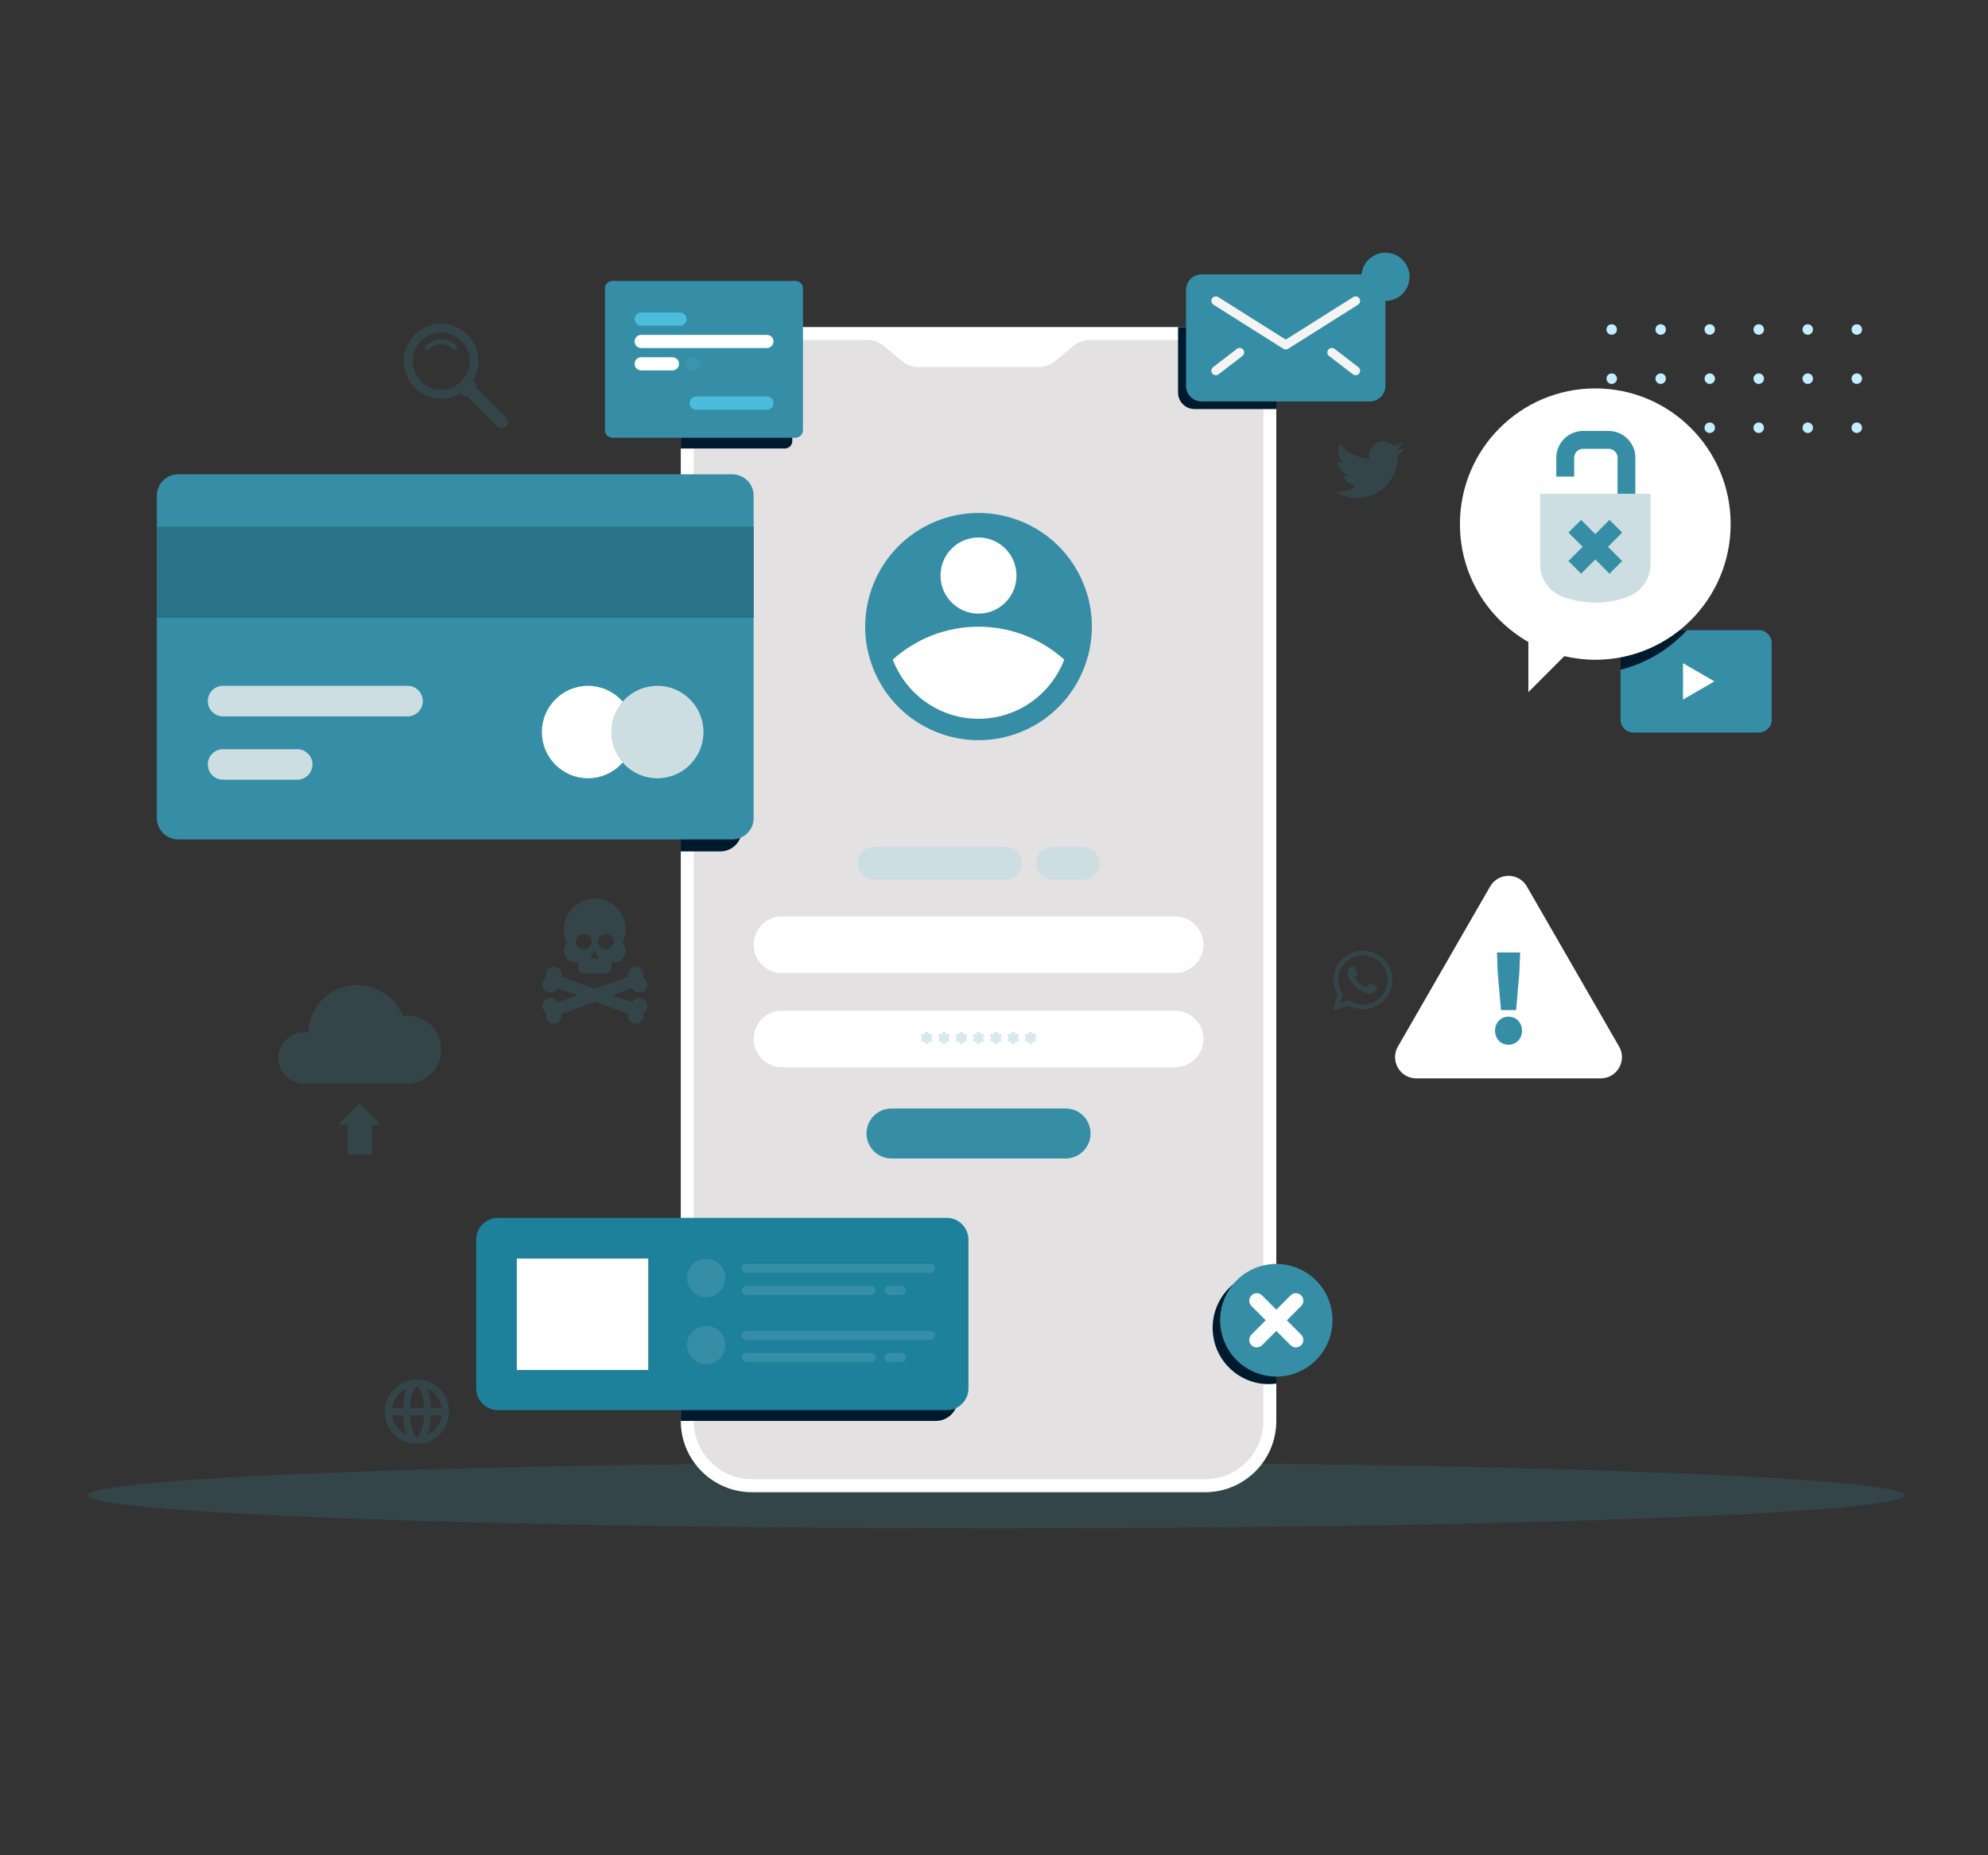 <svg width="450" height="420" viewBox="0 0 450 420" fill="none" xmlns="http://www.w3.org/2000/svg">
<rect x="0" y="0" width="450" height="420" fill="#333333" stroke="none"/>
<path d="M337.316 200.674C339.164 197.473 343.777 197.473 345.617 200.674L356.056 218.798L366.495 236.921C368.343 240.122 366.033 244.126 362.344 244.126H320.581C316.892 244.126 314.582 240.122 316.43 236.921L326.869 218.798L337.308 200.674H337.316Z" fill="white"/>
<path d="M338.414 233.331C338.414 231.553 339.693 230.146 341.467 230.146C343.241 230.146 344.521 231.553 344.521 233.331C344.521 235.109 343.233 236.516 341.467 236.516C339.701 236.516 338.414 235.109 338.414 233.331ZM339.025 220.154L338.843 215.621H344.1L343.918 220.154L343.184 228.674H339.759L339.025 220.154Z" fill="#368EA6"/>
<g style="mix-blend-mode:multiply" opacity="0.2">
<path d="M225.5 346C338.995 346 431 342.642 431 338.5C431 334.358 338.995 331 225.5 331C112.005 331 20 334.358 20 338.5C20 342.642 112.005 346 225.5 346Z" fill="#368EA6"/>
</g>
<path d="M272.786 74.041H170.214C161.313 74.041 154.098 81.274 154.098 90.196V321.656C154.098 330.579 161.313 337.811 170.214 337.811H272.786C281.687 337.811 288.902 330.579 288.902 321.656V90.196C288.902 81.274 281.687 74.041 272.786 74.041Z" fill="white"/>
<path d="M272.786 76.977H246.66C245.29 76.977 243.953 77.456 242.905 78.341L238.845 81.741C237.789 82.626 236.461 83.106 235.091 83.106H207.917C206.547 83.106 205.21 82.626 204.162 81.741L200.102 78.341C199.046 77.456 197.717 76.977 196.348 76.977H170.222C162.944 76.977 157.035 82.891 157.035 90.195V321.656C157.035 328.951 162.935 334.874 170.222 334.874H272.794C280.072 334.874 285.981 328.959 285.981 321.656V90.195C285.981 82.899 280.081 76.977 272.794 76.977H272.786Z" fill="#E3E1E1"/>
<path d="M225.775 80.105H212.663C211.986 80.105 211.441 79.559 211.441 78.88C211.441 78.202 211.986 77.656 212.663 77.656H225.775C226.452 77.656 226.996 78.202 226.996 78.88C226.996 79.559 226.452 80.105 225.775 80.105Z" fill="white"/>
<path d="M230.331 80.105C230.001 80.105 229.695 79.981 229.464 79.749C229.233 79.517 229.109 79.211 229.109 78.88C229.109 78.723 229.134 78.558 229.192 78.417C229.258 78.268 229.349 78.136 229.464 78.02C229.745 77.722 230.166 77.59 230.57 77.673C230.652 77.681 230.727 77.714 230.801 77.747C230.875 77.772 230.95 77.805 231.007 77.855C231.082 77.904 231.139 77.954 231.189 78.012C231.313 78.119 231.395 78.26 231.461 78.409C231.519 78.558 231.56 78.715 231.56 78.872C231.56 79.203 231.428 79.509 231.189 79.741C230.966 79.972 230.661 80.096 230.331 80.096V80.105Z" fill="white"/>
<path d="M227.622 199.16H197.874C195.819 199.16 194.152 197.489 194.152 195.43C194.152 193.37 195.819 191.699 197.874 191.699H227.622C229.677 191.699 231.344 193.37 231.344 195.43C231.344 197.489 229.677 199.16 227.622 199.16ZM248.838 195.43C248.838 193.37 247.171 191.699 245.117 191.699H238.259C236.205 191.699 234.538 193.37 234.538 195.43C234.538 197.489 236.205 199.16 238.259 199.16H245.117C247.171 199.16 248.838 197.489 248.838 195.43Z" fill="#CDDEE3"/>
<path d="M266.02 220.27H176.981C173.457 220.27 170.594 217.408 170.594 213.867C170.594 210.335 173.449 207.465 176.981 207.465H266.02C269.543 207.465 272.407 210.327 272.407 213.867C272.407 217.399 269.552 220.27 266.02 220.27Z" fill="white"/>
<path d="M266.02 241.604H176.981C173.457 241.604 170.594 238.742 170.594 235.201C170.594 231.669 173.449 228.799 176.981 228.799H266.02C269.543 228.799 272.407 231.661 272.407 235.201C272.407 238.733 269.552 241.604 266.02 241.604Z" fill="white"/>
<path d="M209.436 236.235C209.345 236.152 209.304 236.045 209.304 235.921V235.739L209.172 235.813C209.098 235.871 209.007 235.896 208.908 235.896C208.768 235.896 208.636 235.83 208.553 235.714C208.495 235.64 208.471 235.549 208.471 235.441C208.471 235.3 208.537 235.168 208.661 235.085L208.883 234.953L208.669 234.821C208.545 234.746 208.471 234.614 208.471 234.473C208.471 234.374 208.495 234.275 208.553 234.2C208.627 234.101 208.727 234.043 208.85 234.018C208.867 234.018 208.892 234.018 208.925 234.018C209.015 234.018 209.106 234.043 209.18 234.101L209.304 234.176V234.002C209.304 233.745 209.51 233.547 209.766 233.547C210.022 233.547 210.204 233.745 210.204 234.002V234.167L210.319 234.101C210.385 234.043 210.476 234.018 210.575 234.018C210.715 234.018 210.856 234.093 210.946 234.2C211.004 234.275 211.029 234.366 211.029 234.465C211.029 234.498 211.029 234.523 211.029 234.539C211.004 234.664 210.938 234.755 210.839 234.829L210.624 234.961L210.847 235.094C210.971 235.176 211.029 235.309 211.029 235.458C211.029 235.557 211.004 235.648 210.946 235.722C210.864 235.846 210.732 235.913 210.591 235.913C210.492 235.913 210.402 235.88 210.327 235.822L210.212 235.755V235.929C210.212 236.053 210.171 236.161 210.08 236.243C209.989 236.334 209.882 236.376 209.766 236.376C209.651 236.376 209.543 236.334 209.453 236.243L209.436 236.235ZM213.356 236.235C213.265 236.152 213.224 236.045 213.224 235.921V235.739L213.092 235.813C213.018 235.871 212.927 235.896 212.828 235.896C212.687 235.896 212.555 235.83 212.473 235.714C212.415 235.64 212.39 235.549 212.39 235.441C212.39 235.3 212.456 235.168 212.58 235.085L212.803 234.953L212.588 234.821C212.465 234.746 212.39 234.614 212.39 234.473C212.39 234.374 212.415 234.275 212.473 234.2C212.547 234.101 212.646 234.043 212.77 234.018C212.787 234.018 212.811 234.018 212.844 234.018C212.935 234.018 213.026 234.043 213.1 234.101L213.224 234.176V234.002C213.224 233.745 213.43 233.547 213.686 233.547C213.942 233.547 214.123 233.745 214.123 234.002V234.167L214.239 234.101C214.305 234.043 214.396 234.018 214.495 234.018C214.635 234.018 214.775 234.093 214.866 234.2C214.924 234.275 214.949 234.366 214.949 234.465C214.949 234.498 214.949 234.523 214.949 234.539C214.924 234.664 214.858 234.755 214.759 234.829L214.544 234.961L214.767 235.094C214.891 235.176 214.949 235.309 214.949 235.458C214.949 235.557 214.924 235.648 214.866 235.722C214.783 235.846 214.651 235.913 214.511 235.913C214.412 235.913 214.321 235.88 214.247 235.822L214.132 235.755V235.929C214.132 236.053 214.09 236.161 214 236.243C213.909 236.334 213.801 236.376 213.686 236.376C213.57 236.376 213.463 236.334 213.372 236.243L213.356 236.235ZM217.276 236.235C217.185 236.152 217.144 236.045 217.144 235.921V235.739L217.012 235.813C216.937 235.871 216.846 235.896 216.747 235.896C216.607 235.896 216.475 235.83 216.393 235.714C216.335 235.64 216.31 235.549 216.31 235.441C216.31 235.3 216.376 235.168 216.5 235.085L216.723 234.953L216.508 234.821C216.384 234.746 216.31 234.614 216.31 234.473C216.31 234.374 216.335 234.275 216.393 234.2C216.467 234.101 216.566 234.043 216.69 234.018C216.706 234.018 216.731 234.018 216.764 234.018C216.855 234.018 216.946 234.043 217.02 234.101L217.144 234.176V234.002C217.144 233.745 217.35 233.547 217.606 233.547C217.861 233.547 218.043 233.745 218.043 234.002V234.167L218.159 234.101C218.225 234.043 218.315 234.018 218.414 234.018C218.555 234.018 218.695 234.093 218.786 234.2C218.843 234.275 218.868 234.366 218.868 234.465C218.868 234.498 218.868 234.523 218.868 234.539C218.843 234.664 218.777 234.755 218.678 234.829L218.464 234.961L218.687 235.094C218.81 235.176 218.868 235.309 218.868 235.458C218.868 235.557 218.843 235.648 218.786 235.722C218.703 235.846 218.571 235.913 218.431 235.913C218.332 235.913 218.241 235.88 218.167 235.822L218.051 235.755V235.929C218.051 236.053 218.01 236.161 217.919 236.243C217.828 236.334 217.721 236.376 217.606 236.376C217.49 236.376 217.383 236.334 217.292 236.243L217.276 236.235ZM221.195 236.235C221.105 236.152 221.063 236.045 221.063 235.921V235.739L220.931 235.813C220.857 235.871 220.766 235.896 220.667 235.896C220.527 235.896 220.395 235.83 220.312 235.714C220.255 235.64 220.23 235.549 220.23 235.441C220.23 235.3 220.296 235.168 220.42 235.085L220.642 234.953L220.428 234.821C220.304 234.746 220.23 234.614 220.23 234.473C220.23 234.374 220.255 234.275 220.312 234.2C220.387 234.101 220.486 234.043 220.609 234.018C220.626 234.018 220.651 234.018 220.684 234.018C220.774 234.018 220.865 234.043 220.939 234.101L221.063 234.176V234.002C221.063 233.745 221.27 233.547 221.525 233.547C221.781 233.547 221.963 233.745 221.963 234.002V234.167L222.078 234.101C222.144 234.043 222.235 234.018 222.334 234.018C222.474 234.018 222.615 234.093 222.705 234.2C222.763 234.275 222.788 234.366 222.788 234.465C222.788 234.498 222.788 234.523 222.788 234.539C222.763 234.664 222.697 234.755 222.598 234.829L222.384 234.961L222.606 235.094C222.73 235.176 222.788 235.309 222.788 235.458C222.788 235.557 222.763 235.648 222.705 235.722C222.623 235.846 222.491 235.913 222.351 235.913C222.252 235.913 222.161 235.88 222.086 235.822L221.971 235.755V235.929C221.971 236.053 221.93 236.161 221.839 236.243C221.748 236.334 221.641 236.376 221.525 236.376C221.41 236.376 221.303 236.334 221.212 236.243L221.195 236.235ZM225.115 236.235C225.024 236.152 224.983 236.045 224.983 235.921V235.739L224.851 235.813C224.777 235.871 224.686 235.896 224.587 235.896C224.447 235.896 224.315 235.83 224.232 235.714C224.174 235.64 224.149 235.549 224.149 235.441C224.149 235.3 224.216 235.168 224.339 235.085L224.562 234.953L224.348 234.821C224.224 234.746 224.149 234.614 224.149 234.473C224.149 234.374 224.174 234.275 224.232 234.2C224.306 234.101 224.405 234.043 224.529 234.018C224.546 234.018 224.57 234.018 224.603 234.018C224.694 234.018 224.785 234.043 224.859 234.101L224.983 234.176V234.002C224.983 233.745 225.189 233.547 225.445 233.547C225.701 233.547 225.882 233.745 225.882 234.002V234.167L225.998 234.101C226.064 234.043 226.155 234.018 226.254 234.018C226.394 234.018 226.534 234.093 226.625 234.2C226.683 234.275 226.708 234.366 226.708 234.465C226.708 234.498 226.708 234.523 226.708 234.539C226.683 234.664 226.617 234.755 226.518 234.829L226.303 234.961L226.526 235.094C226.65 235.176 226.708 235.309 226.708 235.458C226.708 235.557 226.683 235.648 226.625 235.722C226.543 235.846 226.411 235.913 226.27 235.913C226.171 235.913 226.08 235.88 226.006 235.822L225.891 235.755V235.929C225.891 236.053 225.849 236.161 225.759 236.243C225.668 236.334 225.561 236.376 225.445 236.376C225.33 236.376 225.222 236.334 225.131 236.243L225.115 236.235ZM229.035 236.235C228.944 236.152 228.903 236.045 228.903 235.921V235.739L228.771 235.813C228.696 235.871 228.606 235.896 228.507 235.896C228.366 235.896 228.234 235.83 228.152 235.714C228.094 235.64 228.069 235.549 228.069 235.441C228.069 235.3 228.135 235.168 228.259 235.085L228.482 234.953L228.267 234.821C228.143 234.746 228.069 234.614 228.069 234.473C228.069 234.374 228.094 234.275 228.152 234.2C228.226 234.101 228.325 234.043 228.449 234.018C228.465 234.018 228.49 234.018 228.523 234.018C228.614 234.018 228.705 234.043 228.779 234.101L228.903 234.176V234.002C228.903 233.745 229.109 233.547 229.365 233.547C229.621 233.547 229.802 233.745 229.802 234.002V234.167L229.918 234.101C229.984 234.043 230.074 234.018 230.173 234.018C230.314 234.018 230.454 234.093 230.545 234.2C230.603 234.275 230.627 234.366 230.627 234.465C230.627 234.498 230.627 234.523 230.627 234.539C230.603 234.664 230.537 234.755 230.438 234.829L230.223 234.961L230.446 235.094C230.57 235.176 230.627 235.309 230.627 235.458C230.627 235.557 230.603 235.648 230.545 235.722C230.462 235.846 230.33 235.913 230.19 235.913C230.091 235.913 230 235.88 229.926 235.822L229.81 235.755V235.929C229.81 236.053 229.769 236.161 229.678 236.243C229.588 236.334 229.48 236.376 229.365 236.376C229.249 236.376 229.142 236.334 229.051 236.243L229.035 236.235ZM232.954 236.235C232.864 236.152 232.822 236.045 232.822 235.921V235.739L232.69 235.813C232.616 235.871 232.525 235.896 232.426 235.896C232.286 235.896 232.154 235.83 232.071 235.714C232.014 235.64 231.989 235.549 231.989 235.441C231.989 235.3 232.055 235.168 232.179 235.085L232.401 234.953L232.187 234.821C232.063 234.746 231.989 234.614 231.989 234.473C231.989 234.374 232.014 234.275 232.071 234.2C232.146 234.101 232.245 234.043 232.369 234.018C232.385 234.018 232.41 234.018 232.443 234.018C232.534 234.018 232.624 234.043 232.699 234.101L232.822 234.176V234.002C232.822 233.745 233.029 233.547 233.284 233.547C233.54 233.547 233.722 233.745 233.722 234.002V234.167L233.837 234.101C233.903 234.043 233.994 234.018 234.093 234.018C234.233 234.018 234.374 234.093 234.464 234.2C234.522 234.275 234.547 234.366 234.547 234.465C234.547 234.498 234.547 234.523 234.547 234.539C234.522 234.664 234.456 234.755 234.357 234.829L234.143 234.961L234.365 235.094C234.489 235.176 234.547 235.309 234.547 235.458C234.547 235.557 234.522 235.648 234.464 235.722C234.382 235.846 234.25 235.913 234.11 235.913C234.011 235.913 233.92 235.88 233.846 235.822L233.73 235.755V235.929C233.73 236.053 233.689 236.161 233.598 236.243C233.507 236.334 233.4 236.376 233.284 236.376C233.169 236.376 233.062 236.334 232.971 236.243L232.954 236.235Z" fill="#D6E9ED"/>
<path d="M241.215 262.257H201.787C198.668 262.257 196.143 259.726 196.143 256.599C196.143 253.473 198.668 250.941 201.787 250.941H241.215C244.334 250.941 246.859 253.473 246.859 256.599C246.859 259.726 244.334 262.257 241.215 262.257Z" fill="#368EA6"/>
<path d="M232.409 165.122C245.233 159.082 250.744 143.764 244.718 130.91C238.691 118.055 223.41 112.532 210.587 118.572C197.763 124.613 192.252 139.93 198.279 152.785C204.305 165.639 219.586 171.163 232.409 165.122Z" fill="#368EA6"/>
<path d="M230.089 130.297C230.089 135.053 226.244 138.916 221.491 138.916C216.738 138.916 212.892 135.061 212.892 130.297C212.892 125.532 216.738 121.678 221.491 121.678C226.244 121.678 230.089 125.532 230.089 130.297ZM221.491 141.869C214.031 141.869 207.24 144.698 202.082 149.322C205.078 157.147 212.628 162.722 221.491 162.722C230.353 162.722 237.904 157.155 240.899 149.322C235.742 144.706 228.951 141.869 221.491 141.869Z" fill="white"/>
<path d="M211.845 278.129H154.098V321.647C154.098 321.647 154.098 321.663 154.098 321.671H211.845C214.577 321.671 216.796 319.446 216.796 316.708V283.092C216.796 280.354 214.577 278.129 211.845 278.129Z" fill="#001A2D"/>
<path d="M112.738 275.697H214.271C217.002 275.697 219.222 277.922 219.222 280.66V314.277C219.222 317.015 217.002 319.24 214.271 319.24H112.738C110.007 319.24 107.787 317.015 107.787 314.277V280.66C107.787 277.922 110.007 275.697 112.738 275.697Z" fill="#1E819C"/>
<path d="M197.28 291.133H168.86C168.349 291.133 167.936 291.548 167.936 292.059V292.208C167.936 292.72 168.349 293.135 168.86 293.135H197.28C197.79 293.135 198.204 292.72 198.204 292.208V292.059C198.204 291.548 197.79 291.133 197.28 291.133Z" fill="#368EA6"/>
<path d="M197.28 306.295H168.86C168.349 306.295 167.936 306.71 167.936 307.221V307.37C167.936 307.882 168.349 308.297 168.86 308.297H197.28C197.79 308.297 198.204 307.882 198.204 307.37V307.221C198.204 306.71 197.79 306.295 197.28 306.295Z" fill="#368EA6"/>
<path d="M146.737 284.92H116.98V310.132H146.737V284.92Z" fill="white"/>
<path d="M159.842 308.825C157.457 308.825 155.518 306.889 155.518 304.491C155.518 302.092 157.449 300.156 159.842 300.156C162.235 300.156 164.166 302.092 164.166 304.491C164.166 306.889 162.235 308.825 159.842 308.825Z" fill="#368EA6"/>
<path d="M159.842 293.663C157.457 293.663 155.518 291.727 155.518 289.329C155.518 286.93 157.449 284.994 159.842 284.994C162.235 284.994 164.166 286.93 164.166 289.329C164.166 291.727 162.235 293.663 159.842 293.663Z" fill="#368EA6"/>
<path d="M200.217 307.296C200.217 306.742 200.662 306.295 201.215 306.295H204.062C204.615 306.295 205.061 306.742 205.061 307.296C205.061 307.85 204.615 308.297 204.062 308.297H201.215C200.662 308.297 200.217 307.85 200.217 307.296Z" fill="#368EA6"/>
<path d="M210.697 301.307H168.86C168.349 301.307 167.936 301.721 167.936 302.233V302.382C167.936 302.894 168.349 303.308 168.86 303.308H210.697C211.208 303.308 211.622 302.894 211.622 302.382V302.233C211.622 301.721 211.208 301.307 210.697 301.307Z" fill="#368EA6"/>
<path d="M200.217 292.134C200.217 291.579 200.662 291.133 201.215 291.133H204.062C204.615 291.133 205.061 291.579 205.061 292.134C205.061 292.688 204.615 293.135 204.062 293.135H201.215C200.662 293.135 200.217 292.688 200.217 292.134Z" fill="#368EA6"/>
<path d="M168.86 286.145H210.697C211.209 286.145 211.622 286.558 211.622 287.071V287.212C211.622 287.724 211.209 288.138 210.697 288.138H168.86C168.348 288.138 167.936 287.724 167.936 287.212V287.071C167.936 286.558 168.348 286.145 168.86 286.145Z" fill="#368EA6"/>
<path d="M288.903 90.196V92.603H270.377C268.331 92.603 266.664 90.932 266.664 88.872V74.041H272.787C281.683 74.041 288.903 81.279 288.903 90.196Z" fill="#001A2D"/>
<path d="M310.069 62.113H272.003C270.052 62.113 268.471 63.698 268.471 65.654V87.342C268.471 89.297 270.052 90.882 272.003 90.882H310.069C312.02 90.882 313.601 89.297 313.601 87.342V65.654C313.601 63.698 312.02 62.113 310.069 62.113Z" fill="#368EA6"/>
<path d="M313.61 68.118C316.618 68.118 319.057 65.674 319.057 62.659C319.057 59.644 316.618 57.199 313.61 57.199C310.602 57.199 308.164 59.644 308.164 62.659C308.164 65.674 310.602 68.118 313.61 68.118Z" fill="#368EA6"/>
<path d="M306.859 68.117L291.04 78.093L275.221 68.117" stroke="#F4F4F4" stroke-width="2.04" stroke-linecap="round" stroke-linejoin="round"/>
<path d="M301.471 79.781L306.859 83.925" stroke="#F4F4F4" stroke-width="2.04" stroke-linecap="round" stroke-linejoin="round"/>
<path d="M275.221 83.925L280.609 79.781" stroke="#F4F4F4" stroke-width="2.04" stroke-linecap="round" stroke-linejoin="round"/>
<path d="M398.126 142.654H369.747C368.138 142.654 366.834 143.962 366.834 145.574V162.92C366.834 164.533 368.138 165.84 369.747 165.84H398.126C399.734 165.84 401.039 164.533 401.039 162.92V145.574C401.039 143.962 399.734 142.654 398.126 142.654Z" fill="#368EA6"/>
<path d="M388.074 154.252L384.518 156.312L380.961 158.371V154.252V150.133L384.518 152.192L388.074 154.252Z" fill="white"/>
<path d="M365.919 74.138C365.886 74.064 365.853 73.998 365.811 73.932C365.77 73.866 365.721 73.808 365.663 73.75C365.605 73.692 365.539 73.642 365.481 73.601C365.415 73.559 365.341 73.526 365.267 73.493C365.201 73.46 365.126 73.435 365.044 73.427C364.895 73.394 364.739 73.394 364.582 73.427C364.508 73.435 364.433 73.46 364.367 73.493C364.293 73.526 364.227 73.559 364.153 73.601C364.095 73.642 364.029 73.7 363.971 73.75C363.913 73.808 363.872 73.866 363.831 73.932C363.79 73.998 363.757 74.064 363.724 74.138C363.691 74.213 363.666 74.287 363.649 74.362C363.641 74.436 363.633 74.519 363.633 74.594C363.633 74.668 363.633 74.742 363.649 74.825C363.666 74.9 363.691 74.974 363.724 75.048C363.757 75.123 363.79 75.189 363.831 75.255C363.872 75.321 363.922 75.379 363.979 75.437C364.194 75.652 364.499 75.785 364.813 75.785C365.126 75.785 365.432 75.652 365.655 75.437C365.712 75.379 365.754 75.321 365.803 75.255C365.844 75.189 365.877 75.123 365.91 75.048C365.943 74.974 365.968 74.9 365.976 74.825C365.993 74.751 366.001 74.668 366.001 74.594C366.001 74.511 366.001 74.436 365.976 74.362C365.968 74.287 365.943 74.213 365.91 74.138H365.919Z" fill="#C2EEFF"/>
<path d="M377.008 74.139C376.975 74.064 376.942 73.998 376.901 73.932C376.86 73.866 376.81 73.808 376.753 73.75C376.695 73.692 376.629 73.643 376.571 73.601C376.505 73.56 376.431 73.527 376.357 73.494C376.291 73.461 376.208 73.436 376.142 73.427C375.754 73.353 375.342 73.477 375.069 73.75C375.011 73.808 374.97 73.866 374.921 73.932C374.879 73.998 374.846 74.064 374.813 74.139C374.78 74.213 374.756 74.288 374.747 74.362C374.731 74.437 374.723 74.519 374.723 74.594C374.723 74.668 374.723 74.743 374.747 74.826C374.756 74.9 374.78 74.974 374.813 75.049C374.846 75.123 374.879 75.189 374.921 75.256C374.962 75.322 375.011 75.38 375.069 75.438C375.292 75.653 375.597 75.785 375.911 75.785C376.225 75.785 376.53 75.653 376.744 75.438C376.802 75.38 376.852 75.322 376.893 75.256C376.934 75.189 376.967 75.123 377 75.049C377.033 74.974 377.058 74.9 377.066 74.826C377.083 74.751 377.091 74.668 377.091 74.594C377.091 74.511 377.091 74.437 377.066 74.362C377.058 74.288 377.033 74.213 377 74.139H377.008Z" fill="#C2EEFF"/>
<path d="M388.108 74.139C388.075 74.064 388.042 73.998 388 73.932C387.959 73.866 387.91 73.808 387.852 73.75C387.579 73.469 387.167 73.345 386.779 73.428C386.705 73.436 386.631 73.461 386.556 73.494C386.482 73.527 386.416 73.56 386.35 73.601C386.284 73.643 386.226 73.701 386.168 73.75C386.111 73.808 386.069 73.866 386.028 73.932C385.987 73.998 385.954 74.064 385.921 74.139C385.888 74.213 385.863 74.288 385.855 74.362C385.838 74.437 385.83 74.519 385.83 74.594C385.83 74.668 385.83 74.743 385.855 74.826C385.863 74.9 385.888 74.974 385.921 75.049C385.954 75.123 385.987 75.189 386.028 75.256C386.069 75.322 386.119 75.38 386.168 75.438C386.391 75.653 386.697 75.785 387.01 75.785C387.324 75.785 387.629 75.653 387.844 75.438C387.901 75.38 387.951 75.322 387.992 75.256C388.033 75.189 388.066 75.123 388.099 75.049C388.132 74.974 388.157 74.9 388.165 74.826C388.182 74.751 388.19 74.668 388.19 74.594C388.19 74.511 388.19 74.437 388.165 74.362C388.157 74.288 388.132 74.213 388.099 74.139H388.108Z" fill="#C2EEFF"/>
<path d="M399.208 74.138C399.175 74.064 399.142 73.998 399.101 73.932C399.06 73.866 399.01 73.808 398.952 73.75C398.895 73.692 398.837 73.642 398.771 73.601C398.713 73.559 398.639 73.526 398.564 73.493C398.49 73.46 398.424 73.435 398.342 73.427C398.193 73.394 398.036 73.394 397.88 73.427C397.805 73.435 397.731 73.46 397.657 73.493C397.582 73.526 397.516 73.559 397.45 73.601C397.384 73.642 397.327 73.7 397.269 73.75C397.211 73.808 397.17 73.866 397.12 73.932C397.079 73.998 397.038 74.064 397.013 74.138C396.98 74.213 396.955 74.287 396.939 74.362C396.931 74.436 396.914 74.519 396.914 74.594C396.914 74.668 396.922 74.742 396.939 74.825C396.955 74.9 396.98 74.974 397.013 75.048C397.046 75.123 397.079 75.189 397.12 75.255C397.162 75.321 397.211 75.379 397.269 75.437C397.492 75.652 397.797 75.785 398.111 75.785C398.424 75.785 398.729 75.652 398.944 75.437C399.002 75.379 399.051 75.321 399.093 75.255C399.134 75.189 399.167 75.123 399.2 75.048C399.233 74.974 399.258 74.9 399.266 74.825C399.282 74.751 399.291 74.668 399.291 74.594C399.291 74.511 399.291 74.436 399.266 74.362C399.258 74.287 399.233 74.213 399.2 74.138H399.208Z" fill="#C2EEFF"/>
<path d="M410.298 74.139C410.265 74.064 410.232 73.998 410.19 73.932C410.149 73.866 410.091 73.808 410.042 73.75C409.769 73.469 409.357 73.345 408.969 73.428C408.895 73.436 408.82 73.461 408.746 73.494C408.672 73.527 408.606 73.56 408.54 73.601C408.474 73.643 408.416 73.701 408.358 73.75C408.301 73.808 408.259 73.866 408.218 73.932C408.177 73.998 408.144 74.064 408.111 74.139C408.078 74.213 408.053 74.288 408.036 74.362C408.028 74.437 408.012 74.519 408.012 74.594C408.012 74.668 408.02 74.743 408.036 74.826C408.053 74.9 408.078 74.974 408.111 75.049C408.144 75.123 408.177 75.189 408.218 75.256C408.259 75.322 408.309 75.38 408.358 75.438C408.581 75.653 408.886 75.785 409.2 75.785C409.514 75.785 409.819 75.653 410.033 75.438C410.091 75.38 410.141 75.322 410.182 75.256C410.223 75.189 410.256 75.123 410.289 75.049C410.322 74.974 410.347 74.9 410.355 74.826C410.372 74.751 410.38 74.668 410.38 74.594C410.38 74.511 410.38 74.437 410.355 74.362C410.347 74.288 410.322 74.213 410.289 74.139H410.298Z" fill="#C2EEFF"/>
<path d="M419.202 75.049C419.235 75.123 419.268 75.189 419.318 75.256C419.359 75.322 419.408 75.38 419.458 75.438C419.681 75.653 419.986 75.785 420.3 75.785C420.374 75.785 420.448 75.777 420.531 75.76C420.605 75.744 420.679 75.719 420.754 75.686C420.828 75.661 420.894 75.62 420.96 75.578C421.026 75.537 421.084 75.487 421.141 75.438C421.199 75.38 421.249 75.322 421.29 75.256C421.331 75.189 421.364 75.123 421.397 75.049C421.43 74.974 421.455 74.9 421.463 74.826C421.48 74.751 421.488 74.668 421.488 74.594C421.488 74.511 421.488 74.437 421.463 74.362C421.455 74.288 421.43 74.213 421.397 74.139C421.364 74.064 421.331 73.998 421.29 73.932C421.249 73.866 421.191 73.808 421.141 73.75C421.084 73.692 421.026 73.643 420.96 73.601C420.902 73.56 420.828 73.527 420.754 73.494C420.679 73.461 420.613 73.436 420.531 73.427C420.143 73.353 419.739 73.477 419.458 73.75C419.4 73.808 419.359 73.866 419.318 73.932C419.268 73.998 419.235 74.064 419.202 74.139C419.169 74.213 419.153 74.288 419.136 74.362C419.128 74.437 419.111 74.519 419.111 74.594C419.111 74.668 419.12 74.743 419.136 74.826C419.153 74.9 419.169 74.974 419.202 75.049Z" fill="#C2EEFF"/>
<path d="M365.918 85.265C365.885 85.19 365.852 85.124 365.811 85.058C365.77 84.992 365.72 84.934 365.662 84.876C365.217 84.429 364.425 84.429 363.987 84.876C363.929 84.934 363.88 84.992 363.839 85.058C363.797 85.124 363.764 85.19 363.731 85.265C363.698 85.339 363.674 85.414 363.665 85.488C363.649 85.563 363.641 85.637 363.641 85.72C363.641 86.034 363.764 86.34 363.987 86.564C364.045 86.621 364.103 86.663 364.169 86.712C364.227 86.754 364.301 86.787 364.375 86.82C364.449 86.853 364.524 86.878 364.59 86.894C364.664 86.903 364.746 86.919 364.821 86.919C364.895 86.919 364.977 86.911 365.052 86.894C365.126 86.878 365.2 86.853 365.275 86.82C365.341 86.787 365.415 86.754 365.481 86.712C365.539 86.671 365.605 86.621 365.662 86.564C365.72 86.506 365.761 86.448 365.811 86.382C365.852 86.315 365.885 86.249 365.918 86.175C365.951 86.1 365.976 86.026 365.992 85.951C366.001 85.869 366.009 85.794 366.009 85.72C366.009 85.645 366.009 85.571 365.992 85.488C365.976 85.414 365.951 85.339 365.918 85.265Z" fill="#C2EEFF"/>
<path d="M377.008 85.264C376.975 85.189 376.942 85.123 376.901 85.057C376.86 84.991 376.81 84.933 376.753 84.875C376.695 84.817 376.629 84.768 376.571 84.726C376.505 84.685 376.431 84.652 376.357 84.619C376.291 84.586 376.208 84.561 376.142 84.552C375.754 84.478 375.342 84.602 375.069 84.875C375.011 84.933 374.97 84.991 374.921 85.057C374.879 85.123 374.846 85.189 374.813 85.264C374.78 85.338 374.756 85.413 374.739 85.487C374.731 85.562 374.723 85.636 374.723 85.719C374.723 85.802 374.723 85.876 374.739 85.951C374.756 86.025 374.78 86.099 374.813 86.174C374.846 86.248 374.879 86.314 374.921 86.381C374.962 86.447 375.011 86.505 375.069 86.563C375.127 86.621 375.193 86.662 375.251 86.712C375.317 86.753 375.391 86.786 375.457 86.819C375.531 86.852 375.606 86.877 375.68 86.893C375.754 86.902 375.837 86.918 375.911 86.918C375.985 86.918 376.068 86.91 376.142 86.893C376.216 86.877 376.291 86.852 376.357 86.819C376.431 86.786 376.497 86.753 376.563 86.712C376.629 86.67 376.687 86.621 376.744 86.563C376.967 86.339 377.091 86.033 377.091 85.719C377.091 85.644 377.091 85.562 377.066 85.487C377.058 85.413 377.033 85.338 377 85.264H377.008Z" fill="#C2EEFF"/>
<path d="M388.109 85.264C388.076 85.189 388.043 85.123 388.002 85.057C387.961 84.991 387.911 84.933 387.862 84.875C387.581 84.594 387.168 84.47 386.789 84.553C386.715 84.561 386.64 84.586 386.566 84.619C386.5 84.652 386.426 84.685 386.36 84.726C386.294 84.768 386.236 84.826 386.178 84.875C386.12 84.933 386.079 84.991 386.038 85.057C385.997 85.123 385.964 85.189 385.931 85.264C385.898 85.338 385.873 85.413 385.865 85.487C385.848 85.562 385.84 85.636 385.84 85.719C385.84 86.033 385.964 86.339 386.186 86.563C386.401 86.786 386.706 86.91 387.02 86.91C387.094 86.91 387.177 86.902 387.251 86.885C387.325 86.869 387.399 86.844 387.474 86.811C387.548 86.778 387.622 86.745 387.688 86.703C387.746 86.662 387.812 86.612 387.87 86.554C387.928 86.496 387.969 86.439 388.01 86.372C388.051 86.306 388.084 86.24 388.117 86.166C388.15 86.091 388.175 86.017 388.183 85.942C388.2 85.859 388.208 85.785 388.208 85.711C388.208 85.636 388.208 85.562 388.183 85.479C388.175 85.405 388.15 85.33 388.117 85.256L388.109 85.264Z" fill="#C2EEFF"/>
<path d="M399.208 85.264C399.175 85.189 399.142 85.123 399.1 85.057C399.059 84.991 399.001 84.933 398.952 84.875C398.894 84.817 398.836 84.768 398.77 84.726C398.713 84.685 398.638 84.652 398.564 84.619C398.49 84.586 398.424 84.561 398.341 84.552C397.953 84.478 397.549 84.602 397.268 84.875C397.211 84.933 397.169 84.991 397.12 85.057C397.079 85.123 397.046 85.189 397.013 85.264C396.98 85.338 396.955 85.413 396.938 85.487C396.93 85.562 396.922 85.636 396.922 85.719C396.922 85.802 396.922 85.876 396.938 85.951C396.955 86.025 396.98 86.099 397.013 86.174C397.046 86.248 397.079 86.314 397.12 86.381C397.161 86.447 397.211 86.505 397.268 86.563C397.326 86.621 397.392 86.662 397.45 86.712C397.516 86.753 397.582 86.786 397.656 86.819C397.731 86.852 397.805 86.877 397.879 86.893C397.953 86.902 398.036 86.918 398.11 86.918C398.184 86.918 398.267 86.91 398.341 86.893C398.415 86.877 398.49 86.852 398.564 86.819C398.638 86.786 398.704 86.753 398.77 86.712C398.836 86.67 398.894 86.621 398.952 86.563C399.01 86.505 399.059 86.447 399.1 86.381C399.142 86.314 399.175 86.248 399.208 86.174C399.241 86.099 399.265 86.025 399.274 85.951C399.29 85.868 399.298 85.793 399.298 85.719C399.298 85.644 399.298 85.57 399.274 85.487C399.265 85.413 399.241 85.338 399.208 85.264Z" fill="#C2EEFF"/>
<path d="M410.298 85.264C410.265 85.189 410.232 85.123 410.19 85.057C410.149 84.991 410.099 84.933 410.042 84.875C409.984 84.817 409.926 84.768 409.86 84.726C409.802 84.685 409.728 84.652 409.654 84.619C409.58 84.586 409.505 84.561 409.431 84.552C409.043 84.478 408.639 84.602 408.358 84.875C408.301 84.933 408.259 84.991 408.218 85.057C408.177 85.123 408.136 85.189 408.111 85.264C408.078 85.338 408.053 85.413 408.036 85.487C408.028 85.562 408.012 85.636 408.012 85.719C408.012 85.802 408.02 85.876 408.036 85.951C408.053 86.025 408.078 86.099 408.111 86.174C408.136 86.248 408.177 86.314 408.218 86.381C408.259 86.447 408.309 86.505 408.358 86.563C408.416 86.621 408.474 86.662 408.54 86.712C408.606 86.753 408.672 86.786 408.746 86.819C408.82 86.852 408.895 86.877 408.969 86.893C409.043 86.902 409.126 86.918 409.2 86.918C409.274 86.918 409.357 86.91 409.431 86.893C409.505 86.877 409.58 86.852 409.654 86.819C409.728 86.786 409.794 86.753 409.86 86.712C409.926 86.67 409.984 86.621 410.042 86.563C410.265 86.339 410.388 86.033 410.388 85.719C410.388 85.644 410.388 85.562 410.364 85.487C410.355 85.413 410.331 85.338 410.298 85.264Z" fill="#C2EEFF"/>
<path d="M421.397 85.264C421.364 85.189 421.331 85.123 421.29 85.057C421.249 84.991 421.191 84.933 421.141 84.875C420.869 84.594 420.456 84.47 420.069 84.553C419.994 84.561 419.92 84.586 419.846 84.619C419.771 84.652 419.705 84.685 419.639 84.726C419.573 84.768 419.516 84.826 419.458 84.875C419.4 84.933 419.359 84.991 419.318 85.057C419.268 85.123 419.235 85.189 419.202 85.264C419.169 85.338 419.153 85.413 419.136 85.487C419.128 85.562 419.111 85.636 419.111 85.719C419.111 86.033 419.235 86.339 419.458 86.563C419.681 86.786 419.986 86.91 420.3 86.91C420.374 86.91 420.448 86.902 420.531 86.885C420.605 86.869 420.679 86.844 420.754 86.811C420.828 86.778 420.902 86.745 420.96 86.703C421.026 86.662 421.084 86.612 421.141 86.554C421.199 86.496 421.249 86.439 421.29 86.372C421.331 86.306 421.364 86.24 421.397 86.166C421.43 86.091 421.455 86.017 421.463 85.942C421.48 85.859 421.488 85.785 421.488 85.711C421.488 85.636 421.488 85.562 421.463 85.479C421.455 85.405 421.43 85.33 421.397 85.256V85.264Z" fill="#C2EEFF"/>
<path d="M365.919 96.383C365.886 96.308 365.853 96.242 365.811 96.176C365.77 96.11 365.721 96.052 365.663 95.994C365.605 95.936 365.539 95.886 365.481 95.845C365.415 95.804 365.341 95.762 365.275 95.737C365.201 95.704 365.126 95.68 365.052 95.671C364.895 95.638 364.739 95.638 364.582 95.671C364.508 95.68 364.433 95.704 364.359 95.737C364.293 95.771 364.219 95.804 364.153 95.845C364.095 95.886 364.029 95.936 363.979 95.994C363.922 96.052 363.872 96.11 363.831 96.176C363.79 96.234 363.757 96.308 363.724 96.383C363.691 96.457 363.666 96.532 363.658 96.606C363.641 96.68 363.633 96.755 363.633 96.838C363.633 96.92 363.633 96.995 363.658 97.069C363.666 97.144 363.691 97.218 363.724 97.293C363.757 97.367 363.79 97.433 363.831 97.499C363.872 97.566 363.922 97.623 363.979 97.681C364.194 97.896 364.499 98.02 364.813 98.02C364.887 98.02 364.97 98.02 365.044 98.004C365.118 97.987 365.192 97.963 365.267 97.93C365.333 97.896 365.407 97.863 365.473 97.822C365.531 97.781 365.597 97.731 365.655 97.681C365.712 97.623 365.754 97.566 365.803 97.499C365.844 97.433 365.877 97.367 365.91 97.293C365.943 97.218 365.968 97.144 365.985 97.069C365.993 96.995 366.001 96.912 366.001 96.838C366.001 96.763 366.001 96.68 365.985 96.606C365.968 96.532 365.943 96.457 365.91 96.383H365.919Z" fill="#C2EEFF"/>
<path d="M377.008 96.383C376.975 96.308 376.942 96.242 376.901 96.176C376.86 96.11 376.81 96.052 376.753 95.994C376.695 95.936 376.637 95.886 376.579 95.845C376.513 95.804 376.439 95.762 376.373 95.737C376.299 95.704 376.225 95.68 376.15 95.671C375.993 95.638 375.837 95.638 375.68 95.671C375.606 95.68 375.531 95.704 375.465 95.737C375.391 95.771 375.317 95.804 375.251 95.845C375.193 95.886 375.127 95.936 375.069 95.994C375.011 96.052 374.97 96.11 374.921 96.176C374.879 96.234 374.846 96.308 374.813 96.383C374.78 96.457 374.756 96.532 374.739 96.606C374.731 96.68 374.723 96.755 374.723 96.838C374.723 96.92 374.723 96.995 374.739 97.069C374.756 97.144 374.78 97.218 374.813 97.293C374.846 97.367 374.879 97.433 374.921 97.499C374.962 97.566 375.011 97.623 375.069 97.681C375.127 97.739 375.193 97.781 375.251 97.822C375.317 97.863 375.391 97.896 375.465 97.93C375.531 97.963 375.606 97.987 375.68 98.004C375.754 98.012 375.837 98.02 375.911 98.02C376.225 98.02 376.53 97.896 376.744 97.681C376.802 97.623 376.852 97.566 376.893 97.499C376.934 97.433 376.967 97.367 377 97.293C377.033 97.218 377.058 97.144 377.066 97.069C377.083 96.995 377.091 96.912 377.091 96.838C377.091 96.763 377.091 96.68 377.066 96.606C377.058 96.532 377.033 96.457 377 96.383H377.008Z" fill="#C2EEFF"/>
<path d="M388.108 96.383C388.075 96.308 388.042 96.242 388.001 96.176C387.96 96.11 387.91 96.052 387.861 95.994C387.803 95.936 387.737 95.886 387.679 95.845C387.613 95.804 387.539 95.762 387.464 95.737C387.398 95.704 387.324 95.68 387.25 95.671C387.093 95.638 386.936 95.638 386.78 95.671C386.705 95.68 386.631 95.704 386.557 95.737C386.491 95.771 386.416 95.804 386.35 95.845C386.293 95.886 386.227 95.936 386.169 95.994C386.111 96.052 386.07 96.11 386.029 96.176C385.987 96.234 385.954 96.308 385.921 96.383C385.888 96.457 385.864 96.532 385.847 96.606C385.839 96.68 385.822 96.755 385.822 96.838C385.822 96.92 385.831 96.995 385.847 97.069C385.864 97.144 385.888 97.218 385.921 97.293C385.954 97.367 385.987 97.433 386.029 97.499C386.07 97.566 386.119 97.623 386.169 97.681C386.227 97.739 386.293 97.781 386.35 97.822C386.416 97.863 386.491 97.896 386.557 97.93C386.631 97.963 386.705 97.987 386.78 98.004C386.854 98.012 386.936 98.02 387.011 98.02C387.085 98.02 387.167 98.02 387.242 98.004C387.316 97.987 387.39 97.963 387.464 97.93C387.539 97.896 387.613 97.863 387.671 97.822C387.737 97.781 387.794 97.731 387.852 97.681C387.91 97.623 387.96 97.566 388.001 97.499C388.042 97.433 388.075 97.367 388.108 97.293C388.141 97.218 388.166 97.144 388.174 97.069C388.191 96.995 388.199 96.912 388.199 96.838C388.199 96.763 388.199 96.68 388.174 96.606C388.166 96.532 388.141 96.457 388.108 96.383Z" fill="#C2EEFF"/>
<path d="M399.207 96.383C399.174 96.308 399.141 96.242 399.099 96.176C399.058 96.11 399.009 96.052 398.951 95.994C398.893 95.936 398.827 95.886 398.761 95.845C398.703 95.804 398.629 95.762 398.555 95.737C398.48 95.704 398.414 95.68 398.332 95.671C398.183 95.638 398.027 95.638 397.87 95.671C397.796 95.68 397.721 95.704 397.647 95.737C397.573 95.771 397.507 95.804 397.441 95.845C397.375 95.886 397.317 95.936 397.259 95.994C397.201 96.052 397.16 96.11 397.111 96.176C397.069 96.234 397.028 96.308 397.003 96.383C396.97 96.457 396.946 96.532 396.929 96.606C396.921 96.68 396.904 96.755 396.904 96.838C396.904 96.92 396.913 96.995 396.929 97.069C396.946 97.144 396.97 97.218 397.003 97.293C397.028 97.367 397.069 97.433 397.111 97.499C397.152 97.566 397.201 97.623 397.259 97.681C397.317 97.739 397.375 97.781 397.441 97.822C397.507 97.863 397.573 97.896 397.647 97.93C397.721 97.963 397.796 97.987 397.87 98.004C397.944 98.012 398.027 98.02 398.101 98.02C398.414 98.02 398.72 97.896 398.934 97.681C398.992 97.623 399.042 97.566 399.083 97.499C399.124 97.433 399.157 97.367 399.19 97.293C399.223 97.218 399.248 97.144 399.256 97.069C399.273 96.995 399.281 96.912 399.281 96.838C399.281 96.763 399.281 96.68 399.256 96.606C399.248 96.532 399.223 96.457 399.19 96.383H399.207Z" fill="#C2EEFF"/>
<path d="M410.297 96.383C410.264 96.308 410.231 96.242 410.19 96.176C410.149 96.11 410.091 96.052 410.041 95.994C409.984 95.936 409.926 95.886 409.86 95.845C409.802 95.804 409.728 95.762 409.653 95.737C409.579 95.704 409.505 95.68 409.431 95.671C409.282 95.638 409.125 95.638 408.969 95.671C408.894 95.68 408.82 95.704 408.746 95.737C408.671 95.771 408.605 95.804 408.539 95.845C408.473 95.886 408.416 95.936 408.358 95.994C408.3 96.052 408.259 96.11 408.218 96.176C408.176 96.234 408.143 96.308 408.11 96.383C408.077 96.457 408.053 96.532 408.036 96.606C408.028 96.68 408.02 96.755 408.02 96.838C408.02 96.92 408.02 96.995 408.036 97.069C408.053 97.144 408.077 97.218 408.11 97.293C408.143 97.367 408.176 97.433 408.218 97.499C408.259 97.566 408.308 97.623 408.358 97.681C408.416 97.739 408.473 97.781 408.539 97.822C408.605 97.863 408.671 97.896 408.746 97.93C408.82 97.963 408.894 97.987 408.969 98.004C409.043 98.012 409.125 98.02 409.2 98.02C409.274 98.02 409.356 98.02 409.431 98.004C409.505 97.987 409.579 97.963 409.653 97.93C409.728 97.896 409.794 97.863 409.86 97.822C409.926 97.781 409.984 97.731 410.041 97.681C410.099 97.623 410.149 97.566 410.19 97.499C410.231 97.433 410.264 97.367 410.297 97.293C410.33 97.218 410.355 97.144 410.363 97.069C410.38 96.995 410.388 96.912 410.388 96.838C410.388 96.763 410.388 96.68 410.363 96.606C410.355 96.532 410.33 96.457 410.297 96.383Z" fill="#C2EEFF"/>
<path d="M421.397 96.383C421.364 96.308 421.331 96.242 421.29 96.176C421.249 96.11 421.191 96.052 421.141 95.994C421.084 95.936 421.026 95.886 420.96 95.845C420.902 95.804 420.828 95.762 420.754 95.737C420.679 95.704 420.613 95.68 420.531 95.671C420.382 95.638 420.225 95.638 420.069 95.671C419.994 95.68 419.92 95.704 419.846 95.737C419.771 95.771 419.705 95.804 419.639 95.845C419.573 95.886 419.516 95.936 419.458 95.994C419.4 96.052 419.359 96.11 419.318 96.176C419.268 96.234 419.235 96.308 419.202 96.383C419.177 96.457 419.153 96.532 419.136 96.606C419.128 96.68 419.111 96.755 419.111 96.838C419.111 96.92 419.12 96.995 419.136 97.069C419.153 97.144 419.177 97.218 419.202 97.293C419.235 97.367 419.268 97.433 419.318 97.499C419.359 97.566 419.408 97.623 419.458 97.681C419.516 97.739 419.573 97.781 419.639 97.822C419.705 97.863 419.771 97.896 419.846 97.93C419.92 97.963 419.986 97.987 420.069 98.004C420.143 98.012 420.225 98.02 420.3 98.02C420.613 98.02 420.919 97.896 421.133 97.681C421.191 97.623 421.24 97.566 421.282 97.499C421.323 97.433 421.356 97.367 421.389 97.293C421.422 97.218 421.447 97.144 421.455 97.069C421.471 96.995 421.48 96.912 421.48 96.838C421.48 96.763 421.48 96.68 421.455 96.606C421.447 96.532 421.422 96.457 421.389 96.383H421.397Z" fill="#C2EEFF"/>
<path d="M167.904 114.92V187.893C167.904 190.573 165.733 192.74 163.068 192.74H154.09V110.072H163.068C165.733 110.072 167.904 112.248 167.904 114.92Z" fill="#001A2D"/>
<path d="M40.336 190.035L165.758 190.035C168.429 190.035 170.594 187.865 170.594 185.188V112.223C170.594 109.546 168.429 107.375 165.758 107.375L40.336 107.375C37.665 107.375 35.5 109.546 35.5 112.223V185.188C35.5 187.865 37.665 190.035 40.336 190.035Z" fill="#368EA6"/>
<path d="M170.593 119.262H35.5V139.867H170.593V119.262Z" fill="#287387"/>
<path d="M133.097 176.187C138.862 176.187 143.536 171.503 143.536 165.724C143.536 159.945 138.862 155.26 133.097 155.26C127.332 155.26 122.658 159.945 122.658 165.724C122.658 171.503 127.332 176.187 133.097 176.187Z" fill="white"/>
<path d="M148.8 176.187C154.565 176.187 159.239 171.503 159.239 165.724C159.239 159.945 154.565 155.26 148.8 155.26C143.035 155.26 138.361 159.945 138.361 165.724C138.361 171.503 143.035 176.187 148.8 176.187Z" fill="#CDDEE3"/>
<path d="M92.258 162.175H50.486C48.58 162.175 47.037 160.628 47.037 158.717C47.037 156.807 48.58 155.26 50.486 155.26H92.258C94.164 155.26 95.707 156.807 95.707 158.717C95.707 160.628 94.164 162.175 92.258 162.175ZM70.729 173.061C70.729 171.15 69.186 169.603 67.279 169.603H50.486C48.58 169.603 47.037 171.15 47.037 173.061C47.037 174.971 48.58 176.518 50.486 176.518H67.279C69.186 176.518 70.729 174.971 70.729 173.061Z" fill="#CDDEE3"/>
<g style="mix-blend-mode:multiply" opacity="0.2">
<path d="M140.911 213.46C141.357 212.534 141.612 211.5 141.612 210.4C141.612 206.537 138.493 203.41 134.639 203.41C130.786 203.41 127.666 206.537 127.666 210.4C127.666 211.5 127.922 212.534 128.368 213.46C127.931 213.932 127.658 214.56 127.658 215.255C127.658 216.703 128.83 217.869 130.266 217.869C130.472 217.869 130.678 217.844 130.876 217.795V219.036C130.876 219.763 131.462 220.351 132.189 220.351H137.09C137.816 220.351 138.402 219.763 138.402 219.036V217.795C138.6 217.844 138.798 217.869 139.013 217.869C140.457 217.869 141.621 216.695 141.621 215.255C141.621 214.56 141.348 213.932 140.911 213.46ZM132.147 214.966C131.165 214.966 130.373 214.163 130.373 213.187C130.373 212.211 131.174 211.409 132.147 211.409C133.121 211.409 133.921 212.211 133.921 213.187C133.921 214.163 133.121 214.966 132.147 214.966ZM135.267 217.025H134.012C133.789 217.025 133.649 216.777 133.765 216.587L134.392 215.57C134.507 215.388 134.771 215.388 134.879 215.57L135.506 216.587C135.621 216.777 135.489 217.025 135.258 217.025H135.267ZM137.131 214.966C136.15 214.966 135.357 214.163 135.357 213.187C135.357 212.211 136.158 211.409 137.131 211.409C138.105 211.409 138.906 212.211 138.906 213.187C138.906 214.163 138.105 214.966 137.131 214.966Z" fill="#368EA6"/>
<path d="M145.59 220.028C145.252 219.101 144.229 218.621 143.305 218.96C142.43 219.283 141.951 220.218 142.191 221.103L126.157 226.951C125.769 226.116 124.812 225.702 123.929 226.025C123.005 226.364 122.526 227.389 122.865 228.316C123.021 228.754 123.335 229.093 123.723 229.292C123.558 229.689 123.533 230.152 123.69 230.591C124.028 231.517 125.051 231.997 125.976 231.658C126.85 231.335 127.329 230.4 127.09 229.515L143.123 223.667C143.511 224.503 144.468 224.916 145.351 224.594C146.275 224.254 146.754 223.229 146.416 222.302C146.259 221.864 145.945 221.525 145.557 221.326C145.723 220.929 145.747 220.466 145.59 220.028Z" fill="#368EA6"/>
<path d="M123.698 220.028C124.036 219.101 125.059 218.621 125.983 218.96C126.858 219.283 127.337 220.218 127.097 221.103L143.131 226.951C143.519 226.116 144.476 225.702 145.359 226.025C146.283 226.364 146.762 227.389 146.424 228.316C146.267 228.754 145.953 229.093 145.565 229.292C145.73 229.689 145.755 230.152 145.598 230.591C145.26 231.517 144.237 231.997 143.313 231.658C142.438 231.335 141.959 230.4 142.198 229.515L126.165 223.667C125.777 224.503 124.82 224.916 123.937 224.594C123.013 224.254 122.534 223.229 122.872 222.302C123.029 221.864 123.343 221.525 123.731 221.326C123.565 220.929 123.541 220.466 123.698 220.028Z" fill="#368EA6"/>
</g>
<g style="mix-blend-mode:multiply" opacity="0.2">
<path d="M315.152 221.667C315.062 218.093 312.124 215.215 308.501 215.215C304.879 215.215 302.007 218.019 301.858 221.543C301.858 221.642 301.858 221.733 301.858 221.832C301.858 223.081 302.205 224.256 302.816 225.249L301.619 228.797L305.3 227.622C306.257 228.144 307.346 228.45 308.518 228.45C312.19 228.45 315.169 225.488 315.169 221.832C315.169 221.774 315.169 221.716 315.169 221.667H315.152ZM308.501 227.399C307.363 227.399 306.306 227.06 305.423 226.481L303.27 227.168L303.971 225.1C303.303 224.181 302.906 223.056 302.906 221.841C302.906 221.659 302.915 221.477 302.931 221.303C303.204 218.49 305.597 216.282 308.501 216.282C311.406 216.282 313.857 218.548 314.08 221.41C314.088 221.551 314.096 221.7 314.096 221.849C314.096 224.918 311.588 227.416 308.501 227.416V227.399ZM311.67 223.363C311.711 223.429 311.711 223.76 311.571 224.132C311.439 224.512 310.771 224.876 310.474 224.901C310.176 224.926 310.176 225.149 308.518 224.496C306.859 223.842 305.811 222.155 305.729 222.047C305.663 221.965 305.308 221.493 305.143 220.922C305.093 220.749 305.06 220.558 305.06 220.368C305.06 219.574 305.481 219.177 305.63 219.02C305.778 218.854 305.951 218.813 306.067 218.813C306.183 218.813 306.282 218.83 306.381 218.83C306.48 218.83 306.612 218.772 306.744 219.103C306.876 219.425 307.206 220.228 307.247 220.31C307.288 220.393 307.313 220.484 307.255 220.591C307.214 220.666 307.189 220.724 307.156 220.782C307.14 220.807 307.123 220.831 307.098 220.856C307.016 220.947 306.925 221.071 306.851 221.137C306.768 221.22 306.686 221.303 306.777 221.468C306.876 221.634 307.197 222.163 307.684 222.593C308.312 223.147 308.831 223.321 308.996 223.396C309.161 223.478 309.252 223.462 309.351 223.354C309.45 223.247 309.756 222.883 309.871 222.717C309.978 222.552 310.086 222.585 310.234 222.635C310.383 222.684 311.183 223.081 311.348 223.164C311.513 223.247 311.621 223.288 311.662 223.354L311.67 223.363Z" fill="#368EA6"/>
</g>
<g style="mix-blend-mode:multiply" opacity="0.2">
<path d="M307.313 112.727H307.123C307.066 112.702 307.008 112.727 306.942 112.719C306.678 112.719 306.414 112.694 306.15 112.661C305.82 112.628 305.49 112.562 305.159 112.487C304.656 112.371 304.169 112.214 303.691 112.016C303.286 111.85 302.898 111.652 302.519 111.42C302.445 111.379 302.37 111.346 302.312 111.279C303.154 111.379 303.988 111.296 304.796 111.073C305.605 110.849 306.348 110.469 307.016 109.948C305.225 109.857 304.26 108.542 304.037 107.698C304.153 107.714 304.268 107.731 304.392 107.739C304.508 107.739 304.631 107.739 304.747 107.739C304.862 107.739 304.986 107.723 305.102 107.706C305.217 107.69 305.333 107.665 305.448 107.632C305.432 107.632 305.415 107.615 305.407 107.615C305.069 107.541 304.763 107.408 304.466 107.243C304.161 107.069 303.905 106.838 303.674 106.573C303.451 106.316 303.27 106.019 303.138 105.696C302.981 105.307 302.898 104.902 302.89 104.488C302.89 104.43 302.907 104.43 302.948 104.455C303.088 104.53 303.228 104.596 303.377 104.646C303.592 104.728 303.814 104.77 304.037 104.803C304.12 104.819 304.21 104.836 304.309 104.811C304.293 104.794 304.285 104.786 304.268 104.778C304.054 104.629 303.864 104.447 303.691 104.257C303.46 104 303.286 103.703 303.154 103.388C303.006 103.041 302.931 102.685 302.907 102.313C302.89 102.081 302.907 101.85 302.948 101.618C303.014 101.246 303.129 100.89 303.311 100.559C303.336 100.51 303.352 100.518 303.385 100.559C303.6 100.824 303.831 101.072 304.07 101.304C304.681 101.899 305.366 102.404 306.117 102.809C306.612 103.074 307.132 103.297 307.668 103.463C308.089 103.595 308.526 103.703 308.964 103.777C309.277 103.827 309.591 103.868 309.913 103.876C309.97 103.876 309.979 103.868 309.962 103.81C309.88 103.413 309.871 103.016 309.937 102.619C309.995 102.255 310.111 101.908 310.292 101.585C310.482 101.254 310.705 100.956 310.994 100.708C311.233 100.501 311.497 100.328 311.786 100.195C312.19 100.013 312.619 99.922 313.057 99.914C313.304 99.914 313.552 99.939 313.799 99.989C314.072 100.046 314.336 100.146 314.591 100.27C314.905 100.435 315.194 100.642 315.433 100.898C315.458 100.923 315.474 100.923 315.507 100.923C315.664 100.89 315.813 100.857 315.961 100.807C316.415 100.683 316.844 100.501 317.257 100.278C317.339 100.237 317.414 100.195 317.488 100.146C317.496 100.162 317.488 100.17 317.488 100.187C317.339 100.634 317.1 101.022 316.787 101.37C316.605 101.568 316.39 101.734 316.159 101.891C316.151 101.891 316.143 101.908 316.135 101.916C316.143 101.924 316.151 101.916 316.168 101.916C316.275 101.899 316.382 101.891 316.489 101.866C316.952 101.783 317.397 101.651 317.826 101.469C317.859 101.453 317.884 101.428 317.934 101.444C317.901 101.494 317.868 101.535 317.843 101.577C317.438 102.147 316.952 102.644 316.39 103.057C316.357 103.082 316.333 103.099 316.341 103.148C316.366 103.562 316.341 103.976 316.308 104.389C316.225 105.183 316.052 105.952 315.772 106.697C315.309 107.938 314.633 109.054 313.717 110.006C312.991 110.767 312.149 111.379 311.192 111.834C310.342 112.239 309.45 112.495 308.518 112.619C308.171 112.669 307.825 112.694 307.478 112.702C307.412 112.702 307.346 112.686 307.288 112.71L307.313 112.727Z" fill="#368EA6"/>
</g>
<g style="mix-blend-mode:multiply" opacity="0.2">
<path d="M114.554 94.514L107.523 87.466L107.869 87.119L107.019 86.267C109.066 82.991 108.678 78.624 105.839 75.778C102.539 72.47 97.183 72.47 93.874 75.778C90.573 79.087 90.573 84.456 93.874 87.772C96.713 90.618 101.07 91.015 104.338 88.955L105.188 89.807L105.534 89.46L112.565 96.507C113.118 97.062 114.009 97.062 114.554 96.507C115.106 95.953 115.106 95.06 114.554 94.514ZM95.285 86.35C92.76 83.819 92.76 79.716 95.285 77.185C97.81 74.653 101.903 74.653 104.428 77.185C106.953 79.716 106.953 83.819 104.428 86.35C101.903 88.881 97.81 88.881 95.285 86.35Z" fill="#368EA6"/>
<path d="M99.849 76.812C98.529 76.812 97.283 77.325 96.35 78.268C96.136 78.483 96.136 78.823 96.35 79.038C96.565 79.253 96.903 79.253 97.118 79.038C97.844 78.31 98.818 77.904 99.849 77.904C100.881 77.904 101.854 78.31 102.581 79.038C102.688 79.145 102.828 79.195 102.96 79.195C103.092 79.195 103.241 79.145 103.34 79.038C103.554 78.823 103.554 78.483 103.34 78.268C102.407 77.334 101.161 76.812 99.841 76.812H99.849Z" fill="#368EA6"/>
</g>
<path d="M170.214 74.041C161.318 74.041 154.098 81.27 154.098 90.196V101.536H177.657C178.581 101.536 179.341 100.784 179.341 99.849V74.041H170.214Z" fill="#001A2D"/>
<path d="M180.075 63.602H138.617C137.687 63.602 136.934 64.357 136.934 65.289V97.408C136.934 98.34 137.687 99.096 138.617 99.096H180.075C181.005 99.096 181.758 98.34 181.758 97.408V65.289C181.758 64.357 181.005 63.602 180.075 63.602Z" fill="#368EA6"/>
<path d="M153.916 73.734H145.136C144.311 73.734 143.65 73.064 143.65 72.245C143.65 71.426 144.319 70.756 145.136 70.756H153.916C154.741 70.756 155.401 71.426 155.401 72.245C155.401 73.064 154.733 73.734 153.916 73.734Z" fill="#4BBDDC"/>
<path d="M173.606 92.751H157.589C156.764 92.751 156.104 92.081 156.104 91.262C156.104 90.444 156.772 89.773 157.589 89.773H173.606C174.431 89.773 175.091 90.444 175.091 91.262C175.091 92.081 174.423 92.751 173.606 92.751Z" fill="#4BBDDC"/>
<path d="M173.606 78.788H145.128C144.303 78.788 143.643 78.118 143.643 77.299C143.643 76.481 144.311 75.811 145.128 75.811H173.606C174.431 75.811 175.091 76.481 175.091 77.299C175.091 78.118 174.423 78.788 173.606 78.788Z" fill="white"/>
<path d="M152.216 83.851H145.128C144.303 83.851 143.643 83.181 143.643 82.362C143.643 81.543 144.311 80.873 145.128 80.873H152.216C153.042 80.873 153.702 81.543 153.702 82.362C153.702 83.181 153.033 83.851 152.216 83.851Z" fill="white"/>
<path d="M157.117 83.851H156.399C155.574 83.851 154.914 83.181 154.914 82.362C154.914 81.543 155.582 80.873 156.399 80.873H157.117C157.943 80.873 158.603 81.543 158.603 82.362C158.603 83.181 157.934 83.851 157.117 83.851Z" fill="#3994AD"/>
<g style="mix-blend-mode:multiply" opacity="0.2">
<path d="M94.377 312.301C90.367 312.301 87.107 315.568 87.107 319.588C87.107 323.608 90.367 326.876 94.377 326.876C98.388 326.876 101.647 323.608 101.647 319.588C101.647 315.568 98.388 312.301 94.377 312.301ZM100.03 318.811H97.571C97.497 317.156 97.191 315.552 96.671 314.344C98.454 315.13 99.758 316.809 100.03 318.811ZM94.377 325.321C93.915 325.321 92.892 323.625 92.743 320.374H96.003C95.855 323.625 94.831 325.321 94.369 325.321H94.377ZM92.743 318.811C92.892 315.56 93.915 313.864 94.377 313.864C94.84 313.864 95.863 315.56 96.011 318.811H92.752H92.743ZM92.083 314.344C91.555 315.552 91.25 317.148 91.184 318.811H88.725C88.997 316.809 90.301 315.138 92.083 314.344ZM88.725 320.366H91.184C91.258 322.02 91.564 323.625 92.083 324.833C90.301 324.047 88.997 322.368 88.725 320.366ZM96.671 324.833C97.2 323.625 97.505 322.028 97.571 320.366H100.03C99.758 322.368 98.454 324.038 96.671 324.833Z" fill="#368EA6"/>
</g>
<path d="M381.861 142.654H369.747C368.138 142.654 366.834 143.961 366.834 145.574V151.621C372.701 150.14 377.883 146.972 381.861 142.654Z" fill="#001A2D"/>
<path d="M330.467 118.643C330.467 101.677 344.182 87.93 361.106 87.93C378.031 87.93 391.746 101.677 391.746 118.643C391.746 135.608 378.031 149.356 361.106 149.356C358.689 149.356 356.345 149.066 354.092 148.537L345.956 156.693V145.336C336.705 140.05 330.467 130.083 330.467 118.643Z" fill="white"/>
<path d="M368.435 135.112C363.707 136.857 358.508 136.857 353.779 135.112C350.668 133.962 348.605 130.993 348.605 127.667V111.777H373.617V127.667C373.617 130.993 371.554 133.962 368.443 135.112H368.435Z" fill="#CDDEE3"/>
<path d="M367.189 127.005L364.325 129.884L361.107 126.658L357.897 129.884L355.025 127.005L358.244 123.788L355.025 120.562L357.897 117.691L361.107 120.909L364.325 117.691L367.189 120.562L363.979 123.788L367.189 127.005Z" fill="#368EA6"/>
<path d="M370.192 111.778H366.149V103.63C366.149 102.513 365.241 101.603 364.127 101.603H358.35C357.236 101.603 356.329 102.513 356.329 103.63V107.89H352.285V103.63C352.285 100.28 355 97.559 358.342 97.559H364.119C367.461 97.559 370.176 100.28 370.176 103.63V111.778H370.192Z" fill="#368EA6"/>
<path d="M288.902 313.219V287.974C288.349 287.899 287.78 287.85 287.21 287.85C280.188 287.85 274.494 293.557 274.494 300.596C274.494 307.636 280.188 313.343 287.21 313.343C287.788 313.343 288.349 313.294 288.902 313.219Z" fill="#001A2D"/>
<path d="M293.728 310.679C300.226 308.01 303.336 300.566 300.673 294.052C298.011 287.537 290.584 284.42 284.085 287.089C277.587 289.758 274.477 297.203 277.14 303.717C279.802 310.231 287.229 313.348 293.728 310.679Z" fill="#368EA6"/>
<path d="M291.304 298.894L294.53 295.659C295.19 294.998 295.19 293.914 294.53 293.252C293.87 292.59 292.789 292.59 292.129 293.252L288.902 296.486L285.676 293.252C285.016 292.59 283.935 292.59 283.274 293.252C282.614 293.914 282.614 294.998 283.274 295.659L286.501 298.894L283.274 302.128C282.614 302.79 282.614 303.873 283.274 304.535C283.604 304.866 284.042 305.031 284.471 305.031C284.9 305.031 285.337 304.866 285.676 304.535L288.902 301.301L292.129 304.535C292.459 304.866 292.896 305.031 293.325 305.031C293.754 305.031 294.192 304.866 294.522 304.535C295.182 303.873 295.182 302.79 294.522 302.128L291.295 298.894H291.304Z" fill="white"/>
<g style="mix-blend-mode:multiply" opacity="0.2">
<path d="M92.385 245.284H68.776C65.583 245.284 63 242.687 63 239.494C63 236.301 65.591 233.704 68.776 233.704C69.123 233.704 69.47 233.737 69.8 233.795C69.981 227.798 74.883 223 80.907 223C85.578 223 89.571 225.887 91.214 229.973C91.527 229.932 91.849 229.907 92.179 229.907C96.412 229.907 99.853 233.348 99.853 237.6C99.853 241.851 96.528 245.177 92.385 245.284ZM86.254 254.623L81.418 249.776L76.583 254.623H78.654V261.373H84.142V254.623H86.262H86.254Z" fill="#368EA6"/>
</g>
</svg>
